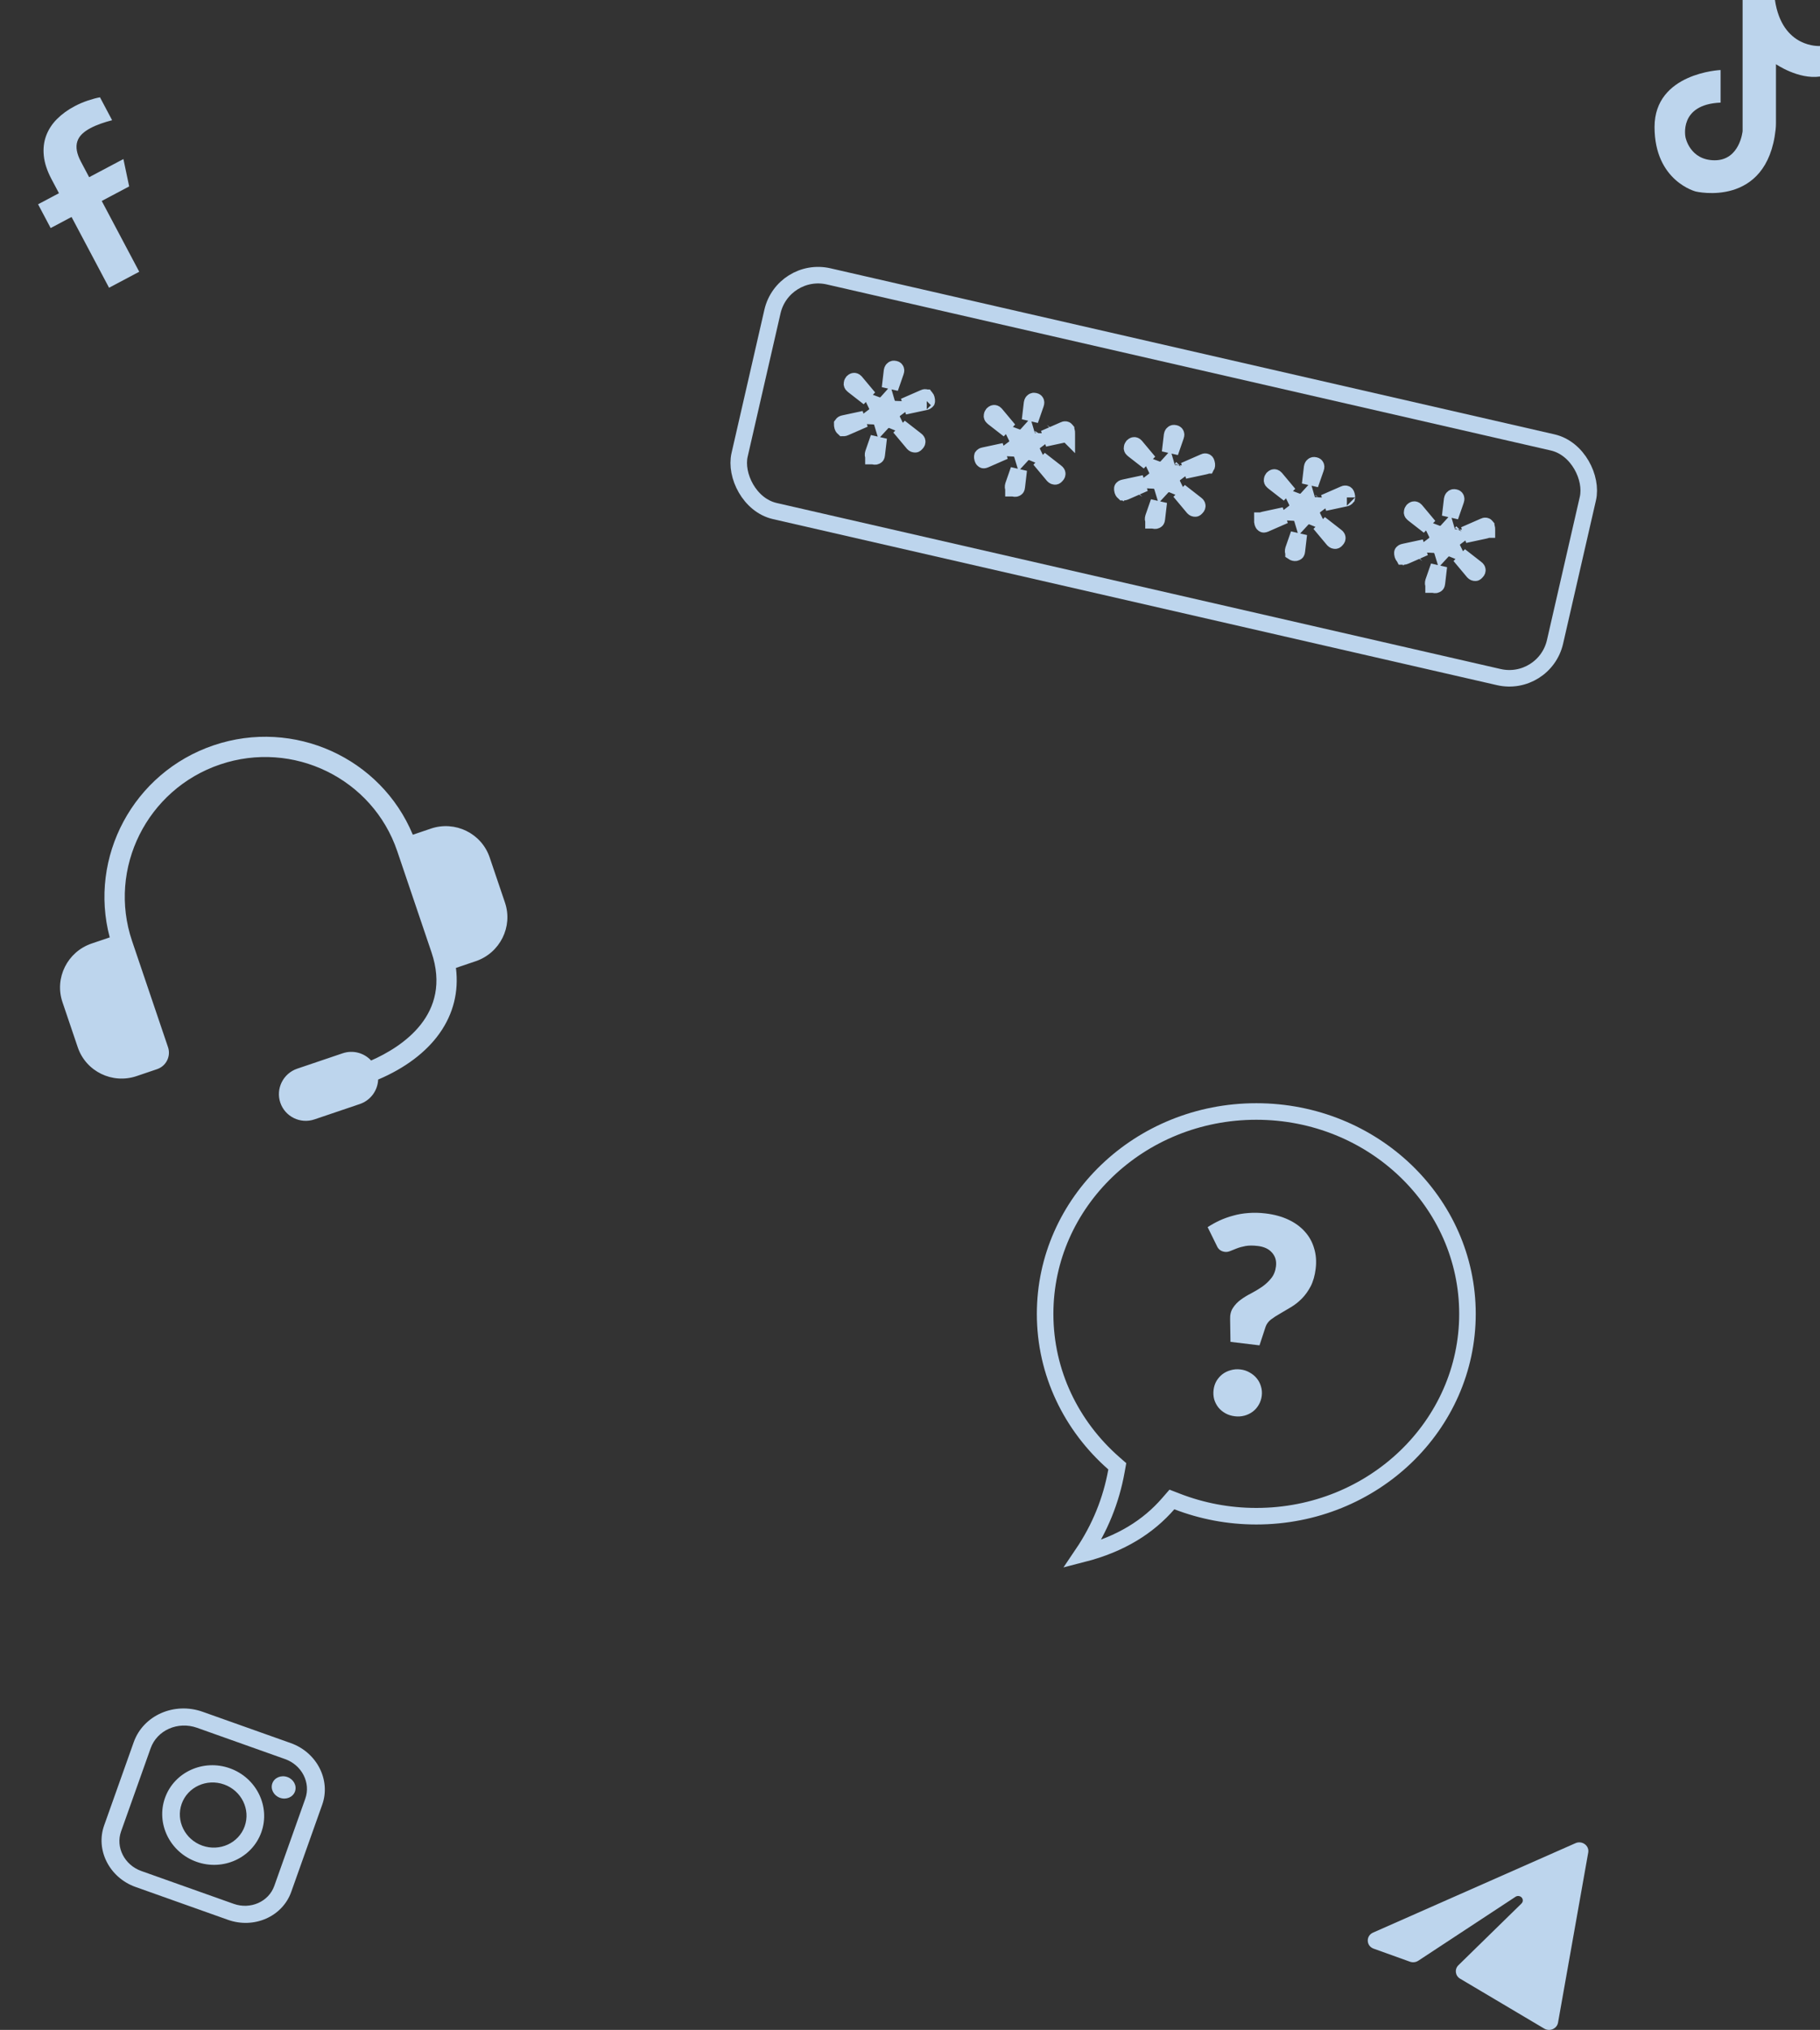 <svg width="330" height="368" viewBox="0 0 330 368" fill="none" xmlns="http://www.w3.org/2000/svg">
<rect x="0" y="0" width="330" height="368" fill="#333333" stroke="none"/>
<rect x="141.959" y="48.203" width="151.69" height="43.649" rx="8.5" transform="rotate(12.915 141.959 48.203)" stroke="#BDD5ED" stroke-width="3"/>
<path d="M168.036 72.711C168.036 72.711 168.036 72.711 168.036 72.711C168.037 72.71 168.037 72.709 168.037 72.709C168.037 72.709 168.037 72.709 168.037 72.71M168.036 72.711L168.037 72.71M168.036 72.711L168.036 72.711C168.036 72.71 168.036 72.71 168.037 72.71M168.036 72.711L168.037 72.71M158.336 82.205L159.325 79.358L158.971 82.386L158.969 82.408L158.967 82.43C158.956 82.554 158.929 82.612 158.919 82.63C158.912 82.643 158.906 82.651 158.885 82.664L158.868 82.675L158.852 82.686C158.778 82.737 158.706 82.772 158.5 82.725L158.479 82.72C158.434 82.71 158.406 82.699 158.39 82.692C158.375 82.686 158.37 82.681 158.37 82.681L158.369 82.681C158.369 82.681 158.369 82.68 158.369 82.68C158.368 82.68 158.368 82.679 158.366 82.678C158.364 82.674 158.355 82.662 158.342 82.637C158.301 82.555 158.266 82.447 158.336 82.205ZM159.954 73.485L159.584 72.031L159.954 73.485C160.258 73.407 160.551 73.241 160.778 72.987C160.87 73.304 161.039 73.53 161.161 73.662L161.225 73.732L161.298 73.793C161.641 74.082 162.018 74.171 162.314 74.182C161.99 74.424 161.779 74.763 161.695 75.13C161.604 75.527 161.665 75.9 161.819 76.215C161.484 76.077 161.116 76.049 160.76 76.14C160.462 76.216 160.174 76.377 159.949 76.622C159.857 76.316 159.692 76.097 159.572 75.967L159.508 75.898L159.436 75.837C159.102 75.555 158.737 75.463 158.445 75.449C158.766 75.207 158.976 74.869 159.059 74.504C159.15 74.111 159.09 73.741 158.939 73.428C159.262 73.55 159.613 73.572 159.954 73.485ZM167.734 72.045C167.752 72.045 167.783 72.046 167.842 72.072C167.887 72.093 167.898 72.107 167.902 72.112L167.903 72.112C167.91 72.121 167.946 72.168 167.983 72.298L167.983 72.298L167.985 72.305C168.047 72.522 168.045 72.64 168.041 72.685C168.039 72.697 168.038 72.704 168.037 72.708C167.985 72.77 167.897 72.837 167.698 72.873L167.675 72.877L167.652 72.882L163.967 73.671L167.513 72.119L167.536 72.109L167.558 72.099C167.658 72.051 167.713 72.046 167.734 72.045ZM162.408 67.396L161.377 70.362L161.738 67.274C161.778 67.047 161.86 66.977 161.904 66.947L161.921 66.935L161.937 66.923C161.983 66.89 162.004 66.886 162.015 66.884L162.015 66.884C162.032 66.881 162.096 66.873 162.234 66.905C162.322 66.925 162.36 66.949 162.372 66.959C162.383 66.966 162.404 66.984 162.433 67.037C162.455 67.079 162.46 67.104 162.461 67.132C162.462 67.167 162.458 67.249 162.408 67.396ZM165.587 80.389L163.133 77.456L166.077 79.749L166.093 79.761L166.108 79.773C166.288 79.905 166.303 79.995 166.307 80.047C166.314 80.124 166.307 80.209 166.174 80.346L166.142 80.379L166.112 80.414C166.035 80.502 165.988 80.527 165.978 80.532C165.972 80.535 165.966 80.537 165.959 80.538C165.952 80.54 165.935 80.542 165.906 80.541L165.906 80.541L165.894 80.541C165.806 80.539 165.719 80.521 165.587 80.389ZM152.865 77.513C152.845 77.49 152.804 77.432 152.764 77.31C152.708 77.105 152.709 76.993 152.713 76.949C152.715 76.935 152.717 76.928 152.718 76.925C152.718 76.924 152.718 76.924 152.718 76.924C152.749 76.881 152.776 76.859 152.809 76.84C152.847 76.818 152.921 76.786 153.056 76.761L153.079 76.757L153.102 76.752L156.726 75.976L153.221 77.51L153.213 77.514L153.205 77.518C153.072 77.578 153.004 77.584 152.986 77.584C152.977 77.585 152.973 77.584 152.972 77.584L152.972 77.584C152.971 77.583 152.964 77.582 152.949 77.575C152.906 77.555 152.884 77.536 152.865 77.513ZM155.115 69.222L157.526 72.105L154.677 69.885L154.661 69.873L154.646 69.861C154.51 69.761 154.48 69.691 154.47 69.619C154.468 69.484 154.503 69.368 154.595 69.249C154.76 69.092 154.848 69.093 154.871 69.094C154.871 69.094 154.872 69.094 154.872 69.094C154.931 69.095 155.005 69.106 155.115 69.222Z" fill="white" stroke="#BDD5ED" stroke-width="3"/>
<path d="M183.727 88.028L184.717 85.181L184.363 88.209L184.36 88.23L184.358 88.252C184.348 88.377 184.32 88.435 184.311 88.452C184.303 88.465 184.297 88.473 184.277 88.487L184.26 88.498L184.243 88.509C184.17 88.56 184.097 88.595 183.891 88.547L183.871 88.543C183.826 88.532 183.797 88.522 183.782 88.515C183.767 88.508 183.761 88.504 183.761 88.504L183.761 88.503C183.761 88.503 183.76 88.503 183.76 88.503C183.76 88.502 183.759 88.501 183.758 88.5C183.755 88.497 183.746 88.485 183.734 88.46C183.693 88.378 183.658 88.27 183.727 88.028ZM185.345 79.307L184.975 77.854L185.345 79.307C185.647 79.231 185.937 79.067 186.163 78.817C186.274 79.195 186.504 79.46 186.689 79.616L186.689 79.616C187.033 79.905 187.409 79.994 187.705 80.005C187.381 80.246 187.171 80.586 187.086 80.953C186.995 81.35 187.057 81.722 187.211 82.037C186.876 81.899 186.508 81.872 186.151 81.963L186.151 81.963C185.853 82.038 185.566 82.2 185.341 82.445C185.248 82.138 185.084 81.92 184.964 81.79L184.9 81.72L184.828 81.659C184.494 81.378 184.129 81.286 183.837 81.271C184.158 81.03 184.367 80.692 184.451 80.326C184.541 79.933 184.482 79.564 184.33 79.251C184.653 79.373 185.005 79.394 185.345 79.307ZM188.936 78.993L188.941 78.985C188.939 78.988 188.937 78.991 188.936 78.993ZM193.125 77.868C193.143 77.867 193.175 77.869 193.233 77.894C193.278 77.915 193.29 77.929 193.294 77.934L193.294 77.935C193.301 77.944 193.337 77.99 193.374 78.121L193.374 78.121L193.376 78.128C193.438 78.345 193.437 78.463 193.432 78.508C193.431 78.519 193.43 78.527 193.429 78.531C193.377 78.593 193.289 78.659 193.09 78.695L193.067 78.7L193.043 78.705L189.359 79.494L192.904 77.942L192.927 77.932L192.95 77.921C193.049 77.874 193.104 77.868 193.125 77.868ZM193.428 78.534C193.428 78.534 193.428 78.534 193.428 78.534C193.428 78.532 193.429 78.531 193.428 78.532C193.428 78.533 193.428 78.533 193.427 78.533L193.428 78.534ZM187.8 73.219L186.769 76.184L187.13 73.097C187.17 72.87 187.251 72.8 187.296 72.769L187.312 72.758L187.329 72.746C187.375 72.712 187.396 72.709 187.406 72.707L187.407 72.707C187.423 72.704 187.488 72.695 187.626 72.727C187.714 72.747 187.751 72.772 187.764 72.781C187.774 72.789 187.796 72.806 187.824 72.859C187.846 72.901 187.851 72.926 187.852 72.954C187.854 72.99 187.85 73.072 187.8 73.219ZM190.978 86.212L188.525 83.279L191.469 85.572L191.484 85.584L191.5 85.596C191.679 85.728 191.694 85.817 191.699 85.869C191.706 85.947 191.699 86.031 191.565 86.168L191.533 86.201L191.503 86.236C191.427 86.325 191.38 86.349 191.37 86.354C191.363 86.357 191.358 86.359 191.351 86.36C191.343 86.362 191.326 86.365 191.297 86.364L191.297 86.364L191.286 86.363C191.198 86.361 191.11 86.344 190.978 86.212ZM178.256 83.336C178.236 83.312 178.196 83.255 178.156 83.132C178.099 82.927 178.1 82.815 178.105 82.772C178.106 82.758 178.108 82.75 178.109 82.747C178.109 82.747 178.11 82.746 178.11 82.746C178.141 82.703 178.168 82.681 178.2 82.662C178.238 82.641 178.312 82.608 178.447 82.584L178.471 82.58L178.494 82.575L182.118 81.799L178.613 83.333L178.605 83.337L178.597 83.34C178.463 83.4 178.395 83.406 178.378 83.407C178.369 83.407 178.365 83.406 178.364 83.406L178.364 83.406C178.362 83.406 178.355 83.404 178.34 83.397C178.297 83.377 178.275 83.358 178.256 83.336ZM180.507 75.045L182.918 77.927L180.068 75.707L180.053 75.695L180.037 75.684C179.901 75.583 179.872 75.513 179.862 75.441C179.86 75.306 179.894 75.191 179.987 75.072C180.151 74.914 180.24 74.916 180.263 74.916C180.263 74.916 180.263 74.916 180.264 74.916C180.323 74.917 180.397 74.928 180.507 75.045Z" fill="white" stroke="#BDD5ED" stroke-width="3"/>
<path d="M209.119 93.85L210.108 91.003L209.755 94.031L209.752 94.053L209.75 94.075C209.739 94.199 209.712 94.257 209.702 94.275C209.695 94.288 209.689 94.296 209.669 94.309L209.652 94.32L209.635 94.332C209.561 94.382 209.489 94.417 209.283 94.37L209.263 94.365C209.217 94.355 209.189 94.344 209.173 94.337C209.158 94.331 209.153 94.326 209.153 94.326L209.152 94.326C209.152 94.326 209.152 94.326 209.152 94.325C209.151 94.325 209.151 94.324 209.15 94.323C209.147 94.319 209.138 94.308 209.125 94.282C209.085 94.2 209.049 94.092 209.119 93.85ZM210.737 85.13L210.367 83.676L210.737 85.13C211.039 85.053 211.329 84.889 211.555 84.64C211.665 85.017 211.896 85.282 212.081 85.438C212.424 85.727 212.801 85.816 213.097 85.827C212.773 86.069 212.562 86.409 212.478 86.775C212.387 87.172 212.448 87.545 212.603 87.86C212.268 87.722 211.9 87.694 211.543 87.785C211.245 87.861 210.958 88.022 210.733 88.267C210.64 87.961 210.476 87.742 210.356 87.612L210.292 87.543L210.219 87.482C209.886 87.201 209.521 87.109 209.228 87.094C209.55 86.852 209.759 86.514 209.843 86.149C209.933 85.755 209.873 85.386 209.722 85.073C210.045 85.195 210.396 85.217 210.737 85.13ZM214.328 84.815L214.333 84.807C214.331 84.811 214.329 84.814 214.328 84.815ZM218.517 83.69C218.535 83.69 218.567 83.691 218.625 83.717C218.67 83.738 218.681 83.752 218.686 83.757L218.686 83.757C218.693 83.766 218.729 83.812 218.766 83.943L218.766 83.943L218.768 83.951C218.83 84.168 218.829 84.285 218.824 84.33C218.823 84.342 218.821 84.349 218.82 84.353C218.769 84.415 218.681 84.482 218.482 84.518L218.458 84.522L218.435 84.527L214.751 85.316L218.296 83.764L218.319 83.754L218.341 83.743C218.441 83.696 218.496 83.691 218.517 83.69ZM218.819 84.356C218.819 84.356 218.819 84.356 218.819 84.356C218.82 84.354 218.821 84.353 218.82 84.355C218.82 84.355 218.819 84.355 218.819 84.356L218.819 84.356ZM213.191 79.041L212.161 82.007L212.521 78.919C212.562 78.692 212.643 78.622 212.688 78.592L212.704 78.58L212.72 78.568C212.767 78.535 212.788 78.531 212.798 78.529L212.798 78.529C212.815 78.526 212.879 78.518 213.017 78.55C213.106 78.57 213.143 78.594 213.156 78.604C213.166 78.611 213.187 78.629 213.216 78.682C213.238 78.724 213.243 78.749 213.244 78.777C213.245 78.812 213.241 78.895 213.191 79.041ZM216.37 92.034L213.917 89.101L216.86 91.394L216.876 91.406L216.892 91.418C217.071 91.55 217.086 91.64 217.09 91.692C217.097 91.769 217.091 91.854 216.957 91.991L216.925 92.024L216.895 92.059C216.819 92.147 216.772 92.172 216.761 92.177C216.755 92.18 216.75 92.181 216.742 92.183C216.735 92.184 216.718 92.187 216.689 92.186L216.689 92.186L216.677 92.186C216.589 92.184 216.502 92.166 216.37 92.034ZM203.648 89.159C203.628 89.135 203.587 89.077 203.547 88.955C203.491 88.75 203.492 88.638 203.497 88.594C203.498 88.58 203.5 88.573 203.501 88.57C203.501 88.569 203.501 88.569 203.502 88.569L203.501 88.568L203.502 88.569C203.532 88.526 203.56 88.504 203.592 88.485C203.63 88.463 203.704 88.431 203.839 88.406L203.862 88.402L203.885 88.397L207.509 87.621L204.004 89.156L203.996 89.159L203.988 89.163C203.855 89.223 203.787 89.229 203.769 89.229C203.76 89.23 203.757 89.229 203.755 89.229L203.755 89.229C203.754 89.228 203.747 89.227 203.732 89.22C203.689 89.2 203.667 89.181 203.648 89.159ZM205.899 80.867L208.31 83.75L205.46 81.53L205.445 81.518L205.429 81.506C205.293 81.406 205.263 81.336 205.253 81.264C205.251 81.129 205.286 81.013 205.378 80.894C205.543 80.737 205.632 80.738 205.654 80.739C205.655 80.739 205.655 80.739 205.655 80.739C205.715 80.74 205.789 80.751 205.899 80.867Z" fill="white" stroke="#BDD5ED" stroke-width="3"/>
<path d="M244.211 90.179C244.211 90.179 244.211 90.179 244.211 90.179C244.211 90.177 244.212 90.177 244.212 90.177C244.212 90.177 244.212 90.177 244.211 90.177M244.211 90.179L244.211 90.177M244.211 90.179L244.211 90.178C244.211 90.178 244.211 90.178 244.211 90.177M244.211 90.179L244.211 90.177M234.51 99.673L235.5 96.826L235.146 99.854L235.144 99.875L235.142 99.897C235.131 100.022 235.104 100.08 235.094 100.097C235.087 100.11 235.081 100.118 235.06 100.132L235.043 100.143L235.026 100.154C234.953 100.205 234.88 100.24 234.674 100.193L234.654 100.188C234.609 100.178 234.581 100.167 234.565 100.16C234.55 100.153 234.544 100.149 234.544 100.149L234.544 100.148C234.544 100.148 234.543 100.147 234.541 100.145C234.538 100.142 234.529 100.13 234.517 100.105C234.476 100.023 234.441 99.915 234.51 99.673ZM236.129 90.953C236.43 90.876 236.72 90.712 236.947 90.462C237.057 90.84 237.288 91.105 237.473 91.261L238.439 90.114L237.473 91.261C237.816 91.55 238.192 91.639 238.488 91.65C238.165 91.891 237.954 92.231 237.87 92.598C237.779 92.995 237.84 93.367 237.994 93.682C237.659 93.544 237.291 93.517 236.934 93.608C236.636 93.684 236.349 93.845 236.124 94.09C236.032 93.783 235.867 93.565 235.747 93.435L235.683 93.365L235.611 93.304C235.277 93.023 234.912 92.931 234.62 92.916C234.941 92.675 235.15 92.337 235.234 91.972C235.324 91.578 235.265 91.209 235.113 90.895C235.436 91.018 235.788 91.039 236.129 90.953L236.129 90.953ZM239.719 90.638L239.724 90.63C239.722 90.633 239.721 90.636 239.719 90.638ZM243.908 89.513C243.926 89.512 243.958 89.514 244.017 89.539C244.062 89.56 244.073 89.574 244.077 89.579L244.078 89.58C244.085 89.589 244.121 89.635 244.157 89.766L244.157 89.766L244.159 89.773C244.221 89.99 244.22 90.108 244.216 90.153C244.214 90.164 244.213 90.172 244.212 90.176C244.16 90.238 244.072 90.305 243.873 90.341L243.85 90.345L243.827 90.35L240.142 91.139L243.688 89.587L243.71 89.577L243.733 89.566C243.832 89.519 243.887 89.513 243.908 89.513ZM241.762 97.857L239.308 94.924L242.252 97.217L242.267 97.229L242.283 97.241C242.463 97.373 242.477 97.462 242.482 97.514C242.489 97.592 242.482 97.676 242.348 97.814L242.316 97.847L242.286 97.881C242.21 97.97 242.163 97.994 242.153 97.999C242.147 98.002 242.141 98.004 242.134 98.005C242.126 98.007 242.11 98.01 242.08 98.009L242.08 98.009L242.069 98.008C241.981 98.006 241.894 97.989 241.762 97.857ZM238.583 84.864L237.552 87.829L237.913 84.742C237.953 84.515 238.035 84.445 238.079 84.414L238.096 84.403L238.112 84.391C238.158 84.357 238.179 84.354 238.19 84.352L238.19 84.352C238.207 84.349 238.271 84.341 238.409 84.372C238.497 84.392 238.535 84.417 238.547 84.426C238.557 84.434 238.579 84.451 238.607 84.504C238.63 84.546 238.634 84.571 238.635 84.599C238.637 84.635 238.633 84.717 238.583 84.864ZM229.04 94.981C229.02 94.957 228.979 94.9 228.939 94.778C228.882 94.573 228.884 94.46 228.888 94.417C228.89 94.403 228.892 94.395 228.892 94.392C228.893 94.392 228.893 94.392 228.893 94.391C228.924 94.348 228.951 94.326 228.984 94.308C229.022 94.286 229.095 94.253 229.23 94.229L229.254 94.225L229.277 94.22L232.901 93.444L229.396 94.978L229.388 94.982L229.38 94.985C229.247 95.045 229.178 95.051 229.161 95.052C229.152 95.052 229.148 95.051 229.147 95.051C229.145 95.051 229.138 95.049 229.124 95.043C229.081 95.022 229.058 95.003 229.04 94.981ZM231.29 86.69L233.701 89.572L230.852 87.353L230.836 87.341L230.82 87.329C230.684 87.228 230.655 87.159 230.645 87.086C230.643 86.951 230.678 86.836 230.77 86.717C230.934 86.559 231.023 86.561 231.046 86.561C231.046 86.561 231.047 86.561 231.047 86.561C231.106 86.562 231.18 86.573 231.29 86.69Z" fill="white" stroke="#BDD5ED" stroke-width="3"/>
<path d="M259.902 105.495L260.891 102.648L260.538 105.676L260.535 105.698L260.533 105.72C260.522 105.844 260.495 105.902 260.485 105.92C260.478 105.933 260.472 105.941 260.452 105.954L260.435 105.965L260.418 105.977C260.344 106.027 260.272 106.062 260.066 106.015L260.046 106.01C260 106 259.972 105.989 259.957 105.982C259.942 105.976 259.936 105.971 259.936 105.971L259.935 105.971C259.935 105.971 259.935 105.971 259.935 105.97C259.935 105.97 259.934 105.969 259.933 105.968C259.93 105.964 259.921 105.953 259.909 105.927C259.868 105.845 259.833 105.738 259.902 105.495ZM261.52 96.775L261.15 95.321L261.52 96.775C261.822 96.698 262.112 96.534 262.338 96.285C262.449 96.663 262.679 96.927 262.864 97.083L263.831 95.936L262.864 97.083C263.207 97.372 263.584 97.461 263.88 97.472C263.556 97.714 263.345 98.054 263.261 98.42C263.17 98.817 263.231 99.19 263.386 99.505C263.051 99.367 262.683 99.339 262.326 99.43C262.028 99.506 261.741 99.667 261.516 99.912C261.423 99.606 261.259 99.387 261.139 99.257L261.075 99.188L261.002 99.127C260.669 98.846 260.304 98.754 260.012 98.739C260.333 98.497 260.542 98.159 260.626 97.794C260.716 97.401 260.657 97.031 260.505 96.718C260.828 96.841 261.179 96.862 261.52 96.775ZM265.111 96.46L265.116 96.452C265.114 96.456 265.112 96.459 265.111 96.46ZM269.3 95.335C269.318 95.335 269.35 95.336 269.408 95.362C269.453 95.383 269.465 95.397 269.469 95.402L269.469 95.403C269.476 95.411 269.512 95.458 269.549 95.588L269.549 95.588L269.551 95.596C269.613 95.813 269.612 95.93 269.607 95.975C269.606 95.987 269.604 95.994 269.603 95.998C269.552 96.061 269.464 96.127 269.265 96.163L269.242 96.167L269.218 96.172L265.534 96.961L269.079 95.409L269.102 95.399L269.125 95.389C269.224 95.341 269.279 95.336 269.3 95.335ZM269.603 96.001C269.602 96.001 269.602 96.001 269.603 96.001C269.603 95.999 269.604 95.998 269.603 96C269.603 96 269.602 96.001 269.602 96.001L269.603 96.001ZM263.975 90.686L262.944 93.652L263.304 90.564C263.345 90.338 263.426 90.267 263.471 90.237L263.487 90.225L263.504 90.213C263.55 90.18 263.571 90.176 263.581 90.174L263.581 90.174C263.598 90.171 263.662 90.163 263.801 90.195C263.889 90.215 263.926 90.239 263.939 90.249C263.949 90.256 263.97 90.274 263.999 90.327C264.021 90.369 264.026 90.394 264.027 90.422C264.028 90.457 264.024 90.54 263.975 90.686ZM267.153 103.679L264.7 100.746L267.644 103.039L267.659 103.051L267.675 103.063C267.854 103.195 267.869 103.285 267.874 103.337C267.88 103.414 267.874 103.499 267.74 103.636L267.708 103.669L267.678 103.704C267.602 103.793 267.555 103.817 267.544 103.822C267.538 103.825 267.533 103.827 267.526 103.828C267.518 103.83 267.501 103.832 267.472 103.831L267.472 103.831L267.461 103.831C267.372 103.829 267.285 103.811 267.153 103.679ZM254.431 100.804C254.411 100.78 254.371 100.722 254.331 100.6C254.274 100.395 254.275 100.283 254.28 100.239C254.281 100.225 254.283 100.218 254.284 100.215C254.284 100.214 254.284 100.214 254.285 100.214L254.284 100.213L254.285 100.214C254.316 100.171 254.343 100.149 254.375 100.13C254.413 100.108 254.487 100.076 254.622 100.051L254.645 100.047L254.669 100.042L258.292 99.266L254.787 100.801L254.779 100.804L254.771 100.808C254.638 100.868 254.57 100.874 254.552 100.874C254.543 100.875 254.54 100.874 254.538 100.874L254.538 100.874C254.537 100.873 254.53 100.872 254.515 100.865C254.472 100.845 254.45 100.826 254.431 100.804ZM256.682 92.512L259.093 95.395L256.243 93.175L256.228 93.163L256.212 93.151C256.076 93.051 256.047 92.981 256.037 92.909C256.035 92.774 256.069 92.658 256.162 92.539C256.326 92.382 256.415 92.383 256.437 92.384C256.438 92.384 256.438 92.384 256.439 92.384C256.498 92.385 256.572 92.396 256.682 92.512Z" fill="#67ACFF" stroke="#BDD5ED" stroke-width="3"/>
<path d="M78.124 150.219L74.851 151.328C69.084 137.42 53.3 130.183 38.73 135.117C24.161 140.051 16.025 155.39 19.896 169.939L16.622 171.048C12.221 172.539 9.845 177.304 11.325 181.673L14.1 189.866C15.579 194.233 20.362 196.576 24.763 195.086L28.482 193.826C30.131 193.268 31.021 191.483 30.466 189.846L23.948 170.599C19.49 157.438 26.651 143.08 39.907 138.59C53.163 134.101 67.575 141.155 72.031 154.315L78.233 172.627C82.051 183.9 72.862 189.804 67.291 192.26C66.025 190.887 64.015 190.31 62.121 190.952L53.902 193.735C51.342 194.602 49.967 197.365 50.827 199.904C51.688 202.445 54.46 203.8 57.017 202.934L65.237 200.15C67.218 199.479 68.489 197.672 68.565 195.713C73.438 193.643 77.26 190.774 79.712 187.314C82.212 183.787 83.208 179.751 82.669 175.472L86.262 174.255C90.661 172.765 93.039 167.999 91.56 163.63L88.785 155.437C87.306 151.07 82.522 148.727 78.121 150.217L78.124 150.219Z" fill="#BDD5ED"/>
<path d="M211.8 272.629L212.49 271.836L213.471 272.215C217.901 273.924 222.73 274.872 227.79 274.872C249.002 274.872 266.079 258.396 266.079 238.186C266.079 217.977 248.989 201.5 227.79 201.5C206.59 201.5 189.5 217.977 189.5 238.186V238.198C189.5 248.903 194.29 258.551 201.948 265.266L202.585 265.825L202.435 266.659C201.476 272.001 199.448 277.034 196.283 281.718C203.29 279.923 208.228 276.731 211.8 272.629Z" stroke="#BDD5ED" stroke-width="3"/>
<path d="M218.968 222.468C219.642 222.029 220.362 221.629 221.128 221.268C221.91 220.909 222.734 220.614 223.601 220.383C224.471 220.135 225.388 219.977 226.353 219.909C227.337 219.826 228.383 219.851 229.491 219.985C231.047 220.173 232.42 220.548 233.611 221.111C234.819 221.677 235.814 222.401 236.597 223.285C237.383 224.152 237.941 225.159 238.273 226.307C238.623 227.44 238.718 228.669 238.558 229.993C238.407 231.25 238.101 232.321 237.642 233.206C237.185 234.074 236.651 234.816 236.039 235.43C235.428 236.045 234.77 236.561 234.065 236.98C233.376 237.4 232.716 237.791 232.085 238.151C231.473 238.497 230.926 238.851 230.446 239.213C229.983 239.577 229.662 240.008 229.484 240.507L228.37 243.898L223.108 243.263L223.044 239.201C223.01 238.375 223.177 237.681 223.547 237.122C223.919 236.545 224.39 236.048 224.961 235.63C225.55 235.198 226.193 234.805 226.891 234.453C227.59 234.084 228.251 233.685 228.873 233.257C229.497 232.811 230.037 232.306 230.491 231.739C230.964 231.158 231.253 230.438 231.356 229.577C231.476 228.585 231.24 227.759 230.648 227.1C230.074 226.426 229.217 226.021 228.075 225.883C227.198 225.777 226.451 225.779 225.833 225.89C225.232 226.002 224.702 226.148 224.244 226.328C223.805 226.493 223.417 226.647 223.08 226.792C222.744 226.936 222.419 226.989 222.104 226.951C221.393 226.865 220.9 226.495 220.627 225.841L218.968 222.468ZM220.042 251.984C220.114 251.388 220.289 250.847 220.566 250.36C220.859 249.875 221.219 249.465 221.646 249.13C222.089 248.798 222.588 248.556 223.143 248.404C223.701 248.237 224.294 248.191 224.923 248.267C225.535 248.34 226.092 248.525 226.593 248.821C227.097 249.099 227.524 249.453 227.875 249.882C228.227 250.31 228.479 250.794 228.632 251.333C228.802 251.874 228.851 252.442 228.779 253.038C228.707 253.633 228.524 254.182 228.228 254.683C227.951 255.17 227.591 255.58 227.148 255.913C226.705 256.246 226.206 256.488 225.65 256.639C225.095 256.79 224.511 256.829 223.899 256.755C223.27 256.679 222.704 256.502 222.2 256.223C221.697 255.944 221.269 255.59 220.918 255.162C220.584 254.735 220.331 254.252 220.161 253.711C220.01 253.155 219.971 252.58 220.042 251.984Z" fill="#BDD5ED"/>
<path d="M255.649 355.635L249.067 353.27C247.696 352.778 247.63 350.947 248.963 350.359L285.659 334.149C286.864 333.616 288.197 334.591 287.976 335.842L282.5 366.68C282.302 367.787 280.996 368.353 279.998 367.762L264.746 358.714C263.848 358.183 263.701 356.992 264.44 356.27L275.873 345.088C276.338 344.634 276.097 343.867 275.446 343.738C275.222 343.693 274.985 343.738 274.796 343.862L257.167 355.456C256.721 355.749 256.154 355.816 255.649 355.635Z" fill="#BDD5ED"/>
<path d="M23.421 33.798L22.376 28.833L16.164 32.125L14.677 29.318C14.287 28.582 14.04 27.911 13.935 27.306C13.831 26.702 13.858 26.149 14.018 25.649C14.178 25.149 14.458 24.705 14.861 24.311C15.264 23.918 15.773 23.559 16.389 23.233C16.959 22.931 17.588 22.659 18.278 22.415C18.968 22.172 19.652 21.965 20.329 21.794L18.128 17.641C17.48 17.759 16.742 17.956 15.913 18.234C15.085 18.514 14.285 18.856 13.516 19.264C12.269 19.925 11.203 20.703 10.315 21.597C9.428 22.491 8.778 23.497 8.364 24.613C7.95 25.728 7.809 26.944 7.946 28.259C8.08 29.575 8.547 30.984 9.343 32.486L10.69 35.027L6.902 37.034L9.186 41.343L12.973 39.335L19.773 52.165L25.246 49.264L18.446 36.434L23.421 33.798Z" fill="#BDD5ED"/>
<path d="M330 13.878V8.339C330 8.339 323.14 8.837 321.83 0H315.967V23.77C315.961 23.829 315.443 29.057 310.915 29.057C306.387 29.057 305.613 24.889 305.613 24.889C305.613 24.889 304.303 18.915 311.975 18.604V12.694C311.975 12.694 300 13.192 300 23.022C300 32.852 307.484 34.721 307.484 34.721C307.484 34.721 320.391 37.805 321.955 23.471C321.997 23.089 322.016 22.706 322.016 22.323V11.636C322.016 11.636 326.07 14.436 330 13.876V13.878Z" fill="#BDD5ED"/>
<path d="M49.378 323.307C49.008 324.348 49.629 325.519 50.764 325.923C51.899 326.326 53.12 325.809 53.49 324.769C53.859 323.728 53.239 322.557 52.104 322.154C50.969 321.75 49.748 322.267 49.378 323.307Z" fill="#BDD5ED"/>
<path d="M35.64 337.527C30.823 335.815 28.255 330.617 29.917 325.941C31.579 321.266 36.852 318.854 41.669 320.567C46.486 322.279 49.053 327.477 47.391 332.153C45.729 336.828 40.457 339.24 35.64 337.527ZM40.626 323.501C37.475 322.381 34.027 323.957 32.94 327.016C31.853 330.074 33.532 333.473 36.683 334.593C39.834 335.713 43.282 334.137 44.369 331.078C45.456 328.02 43.777 324.621 40.626 323.501Z" fill="#BDD5ED"/>
<path d="M41.332 348.041L24.587 342.089C19.852 340.406 17.293 335.398 18.883 330.926L24.242 315.85C25.976 310.971 31.592 308.494 36.76 310.332L52.721 316.005C57.456 317.688 60.015 322.696 58.425 327.168L52.804 342.984C51.214 347.455 46.068 349.725 41.334 348.042L41.332 348.041ZM35.73 313.23C32.255 311.995 28.48 313.66 27.313 316.942L21.954 332.017C20.933 334.89 22.576 338.109 25.619 339.191L42.364 345.143C45.406 346.224 48.713 344.767 49.735 341.893L55.356 326.077C56.378 323.204 54.735 319.986 51.691 318.904L35.73 313.23Z" fill="#BDD5ED"/>
</svg>
